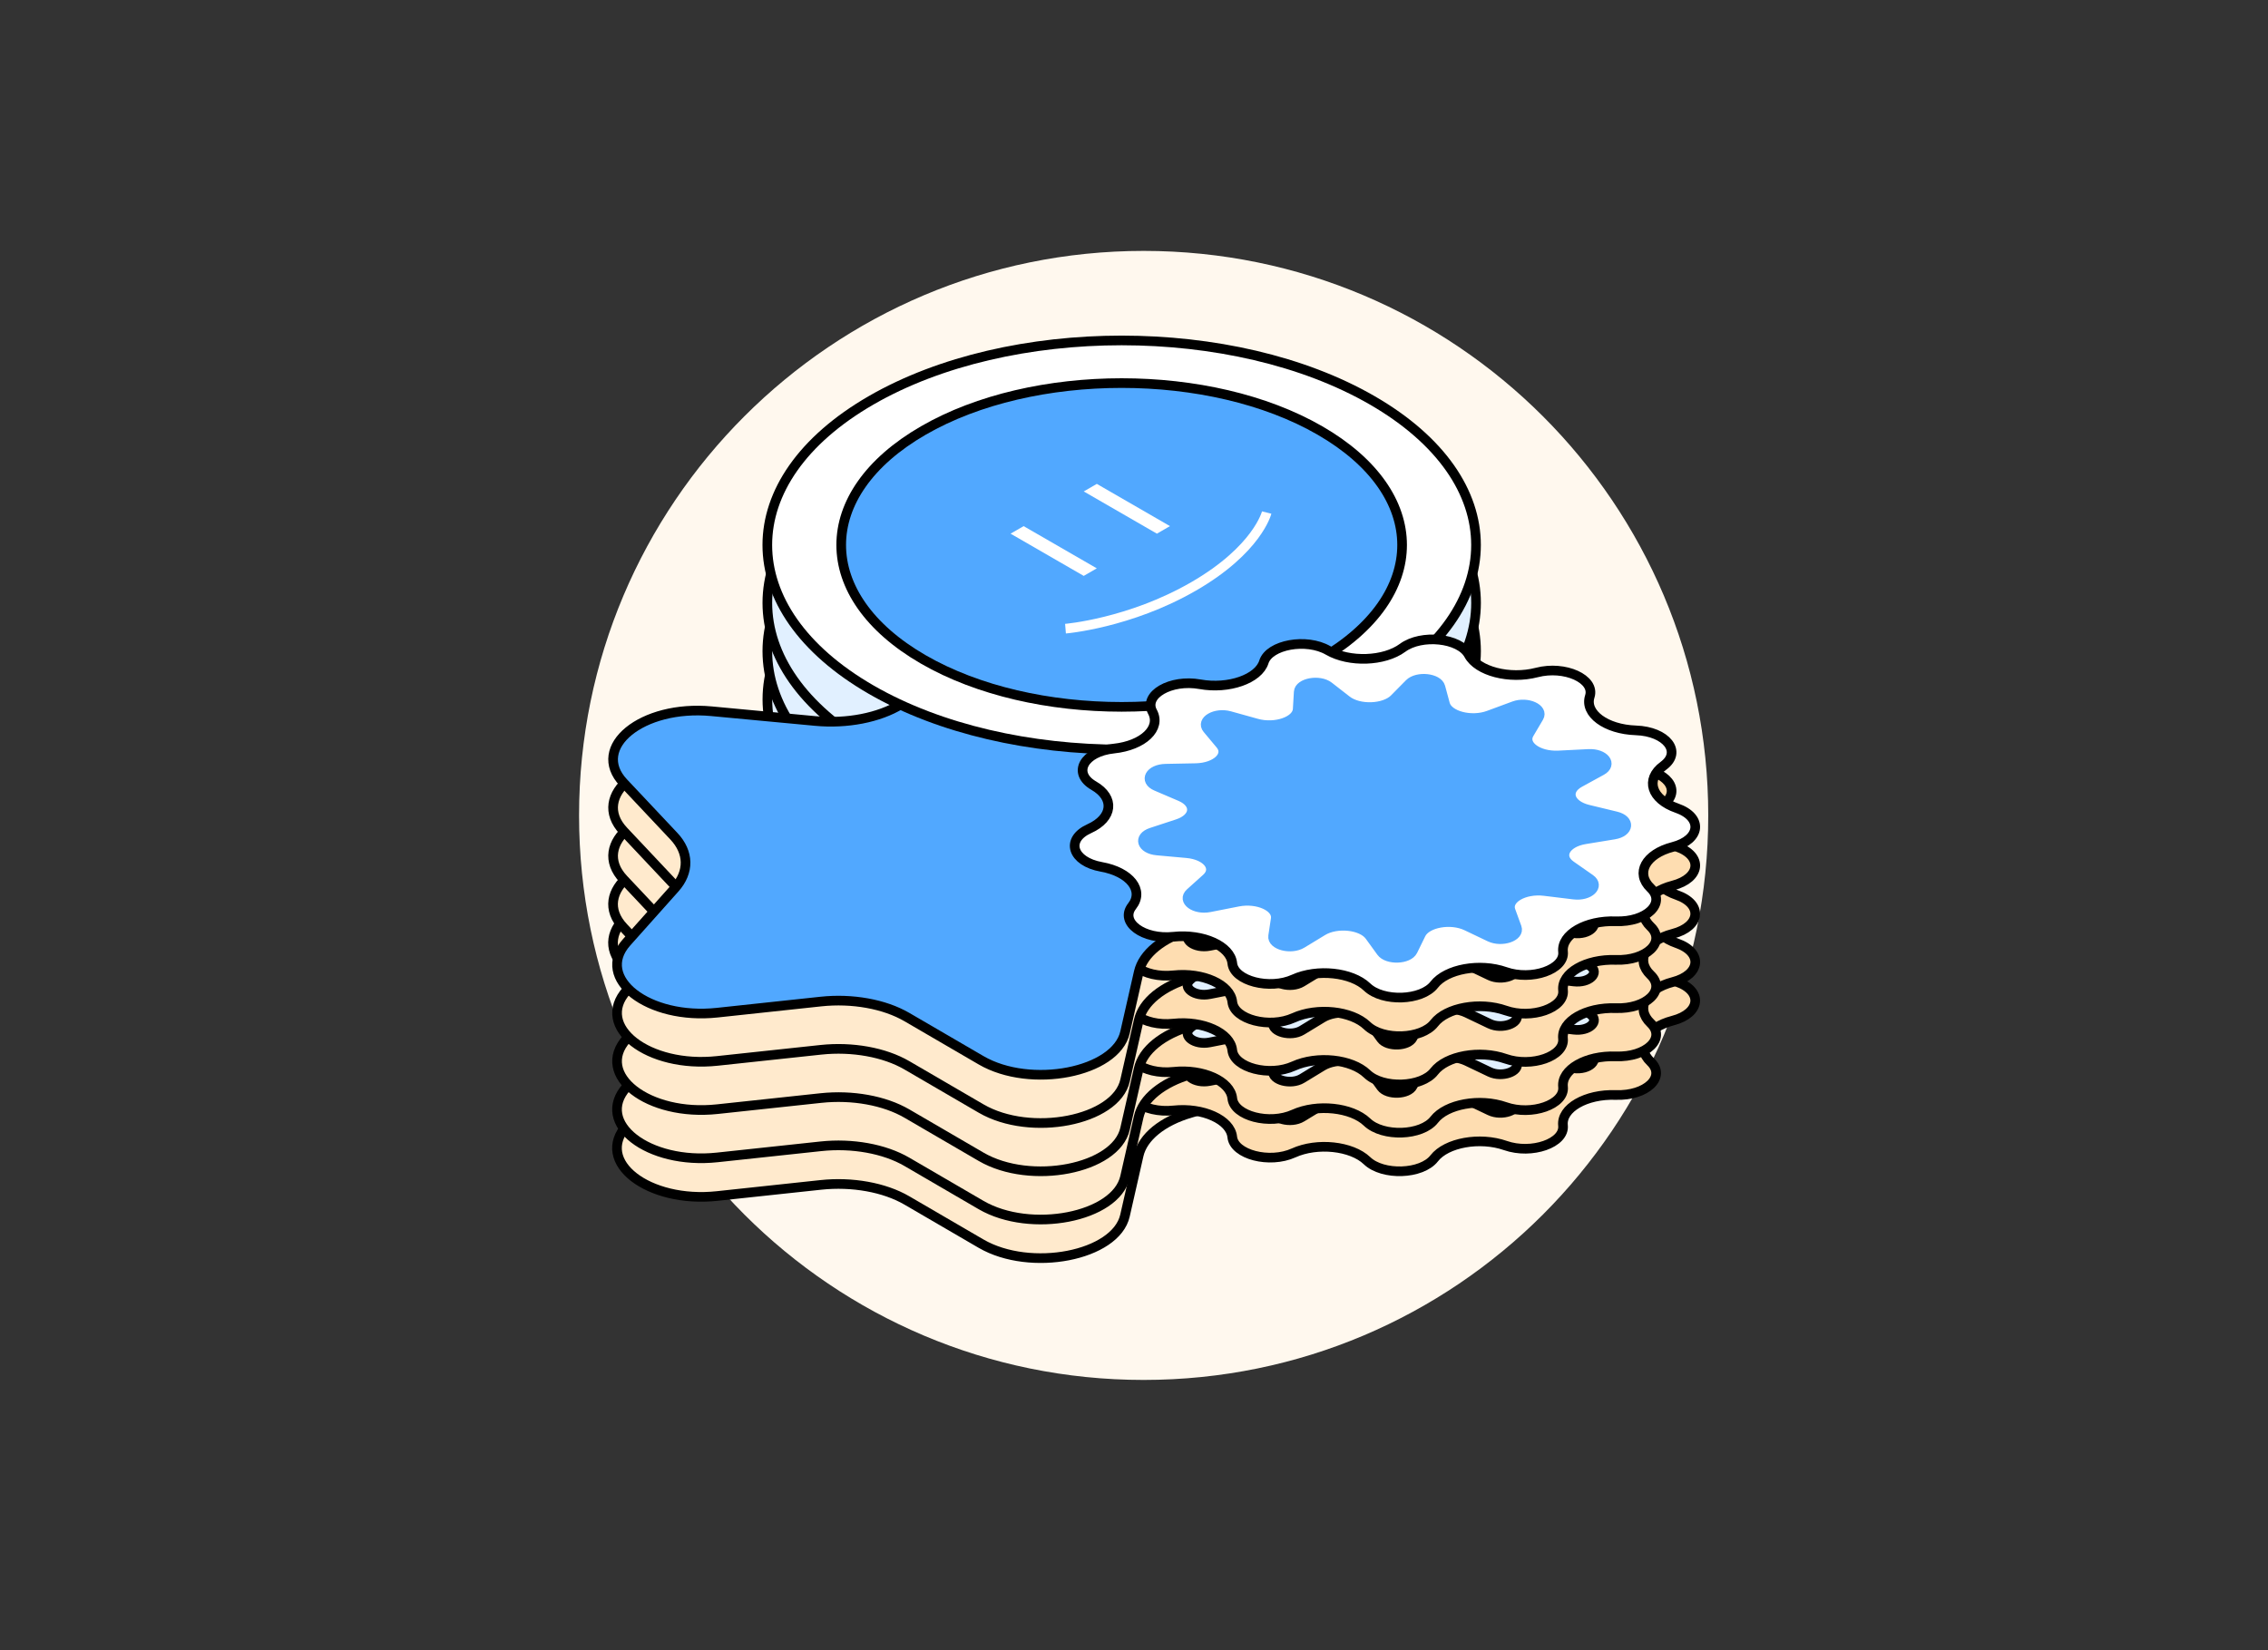 <svg width="235" height="171" viewBox="0 0 235 171" fill="none" xmlns="http://www.w3.org/2000/svg">
<rect x="0" y="0" width="235" height="171" fill="#333333" stroke="none"/>
<g clip-path="url(#clip0_3080_7710)">
<path d="M177 84.5C177 52.191 150.809 26 118.5 26C86.191 26 60 52.191 60 84.5C60 116.809 86.191 143 118.5 143C150.809 143 177 116.809 177 84.5Z" fill="#FFF8EE"/>
<mask id="mask0_3080_7710" style="mask-type:luminance" maskUnits="userSpaceOnUse" x="50" y="18" width="136" height="136">
<path d="M186 18H50V154H186V18Z" fill="white"/>
</mask>
<g mask="url(#mask0_3080_7710)">
<path d="M64.601 100.115C61.122 96.419 66.519 92.028 73.712 92.704L84.484 93.716C87.749 94.023 91.064 93.377 93.34 91.992L100.85 87.42C105.864 84.367 114.766 85.974 115.875 90.132L117.536 96.359C118.039 98.246 120.127 99.867 123.112 100.688L132.966 103.399C139.544 105.208 139.648 110.592 133.141 112.486L123.395 115.322C120.442 116.182 118.417 117.829 117.986 119.722L116.566 125.97C115.618 130.141 106.78 131.861 101.649 128.874L93.965 124.399C91.636 123.043 88.297 122.441 85.045 122.789L74.314 123.94C67.15 124.708 61.584 120.388 64.92 116.648L69.917 111.046C71.431 109.349 71.392 107.329 69.813 105.651L64.601 100.115Z" fill="#FFEACD" stroke="black"/>
<path d="M142.184 93.463C156.523 85.185 156.523 71.764 142.184 63.486C127.845 55.209 104.598 55.209 90.259 63.486C75.921 71.764 75.921 85.185 90.259 93.463C104.598 101.74 127.845 101.74 142.184 93.463Z" fill="#E1F0FF" stroke="black"/>
<path d="M136.769 90.337C148.117 83.785 148.117 73.164 136.769 66.612C125.42 60.061 107.021 60.061 95.673 66.612C84.325 73.164 84.325 83.785 95.673 90.337C107.021 96.888 125.42 96.888 136.769 90.337Z" fill="#E1F0FF" stroke="black"/>
<path d="M106.065 76.521L104.711 77.303L112.291 81.679L113.645 80.897L106.065 76.521Z" fill="black"/>
<path d="M113.647 72.144L112.293 72.926L119.873 77.302L121.227 76.52L113.647 72.144Z" fill="black"/>
<path d="M110.402 87.147C110.402 87.147 117.035 86.6 123.668 82.771C130.3 78.942 131.248 75.113 131.248 75.113" stroke="black"/>
<path d="M119.405 91.754C118.455 90.004 121.304 88.36 124.334 88.908C127.294 89.443 130.397 88.36 130.952 86.599C131.52 84.795 135.365 84.103 137.608 85.401C139.798 86.669 143.417 86.543 145.326 85.132C147.281 83.687 151.244 84.106 152.184 85.857C153.102 87.567 156.409 88.427 159.235 87.689C162.13 86.934 165.301 88.368 164.723 90.171C164.16 91.932 166.396 93.58 169.492 93.686C172.663 93.793 174.316 95.914 172.354 97.356C170.437 98.764 171.091 100.823 173.747 101.747C176.468 102.693 176.225 105.014 173.326 105.764C170.496 106.497 169.417 108.495 171.026 110.026C172.673 111.594 170.589 113.584 167.419 113.47C164.323 113.36 161.76 114.84 161.951 116.627C162.148 118.457 158.701 119.66 155.985 118.709C153.333 117.78 149.871 118.403 148.603 120.037C147.303 121.71 143.283 121.851 141.644 120.28C140.043 118.746 136.476 118.369 134.038 119.475C131.54 120.608 127.867 119.654 127.68 117.824C127.497 116.036 124.643 114.745 121.593 115.071C118.47 115.404 115.986 113.573 117.293 111.902C118.571 110.271 117.083 108.362 114.12 107.832C111.086 107.289 110.36 105.001 112.863 103.873C115.308 102.77 115.527 100.681 113.33 99.417C111.081 98.122 112.279 95.902 115.404 95.574C118.456 95.254 120.332 93.463 119.405 91.754Z" fill="#FEDDB1" stroke="black"/>
<path d="M125.099 93.532C124.388 92.679 125.935 91.786 127.412 92.197L130.218 92.977C132.142 93.513 134.384 92.73 134.457 91.498L134.564 89.701C134.62 88.755 136.709 88.379 137.686 89.139L139.542 90.583C140.815 91.573 143.43 91.482 144.487 90.411L146.028 88.848C146.839 88.025 148.991 88.253 149.245 89.188L149.725 90.965C150.055 92.183 152.445 92.804 154.243 92.138L156.865 91.168C158.245 90.657 159.968 91.437 159.44 92.332L158.435 94.035C157.747 95.202 159.362 96.392 161.49 96.286L164.594 96.13C166.227 96.048 167.125 97.2 165.936 97.852L163.676 99.09C162.127 99.938 162.599 101.427 164.569 101.903L167.442 102.598C168.954 102.963 168.822 104.225 167.245 104.482L164.247 104.972C162.192 105.308 161.413 106.752 162.774 107.702L164.758 109.088C165.803 109.818 164.671 110.899 163.067 110.704L160.018 110.334C157.928 110.08 156.076 111.149 156.516 112.356L157.157 114.116C157.495 115.042 155.622 115.695 154.359 115.092L151.958 113.946C150.312 113.161 147.81 113.611 147.228 114.797L146.38 116.528C145.934 117.438 143.749 117.514 143.116 116.642L141.912 114.983C141.087 113.846 138.51 113.573 137.04 114.467L134.895 115.772C133.767 116.458 131.771 115.94 131.913 114.997L132.183 113.205C132.368 111.977 130.305 111.044 128.284 111.442L125.335 112.022C123.783 112.327 122.433 111.332 123.318 110.535L124.999 109.021C126.151 107.983 125.076 106.604 122.966 106.414L119.888 106.136C118.268 105.99 117.874 104.747 119.299 104.279L122.006 103.389C123.862 102.779 124.02 101.27 122.305 100.535L119.803 99.463C118.487 98.899 119.138 97.693 120.776 97.66L123.889 97.599C126.024 97.557 127.379 96.262 126.452 95.152L125.099 93.532Z" fill="#E1F0FF" stroke="black"/>
<path d="M64.605 96.115C61.126 92.419 66.523 88.028 73.716 88.704L84.489 89.716C87.753 90.023 91.068 89.377 93.344 87.992L100.854 83.42C105.868 80.367 114.77 81.974 115.879 86.132L117.54 92.359C118.043 94.246 120.131 95.867 123.116 96.688L132.97 99.399C139.548 101.208 139.652 106.592 133.145 108.486L123.399 111.322C120.446 112.182 118.42 113.829 117.99 115.722L116.57 121.97C115.621 126.141 106.784 127.861 101.653 124.874L93.969 120.399C91.64 119.043 88.301 118.441 85.049 118.789L74.318 119.94C67.154 120.708 61.588 116.388 64.924 112.648L69.921 107.046C71.435 105.349 71.396 103.329 69.817 101.651L64.605 96.115Z" fill="#FFEACD" stroke="black"/>
<path d="M142.192 87.465C156.53 79.187 156.53 65.766 142.192 57.489C127.853 49.211 104.606 49.211 90.267 57.489C75.928 65.766 75.928 79.187 90.267 87.465C104.606 95.742 127.853 95.742 142.192 87.465Z" fill="#E1F0FF" stroke="black"/>
<path d="M136.776 84.339C148.125 77.787 148.125 67.166 136.776 60.614C125.428 54.063 107.029 54.063 95.681 60.614C84.332 67.166 84.332 77.787 95.681 84.339C107.029 90.89 125.428 90.89 136.776 84.339Z" fill="#E1F0FF" stroke="black"/>
<path d="M106.072 70.523L104.719 71.305L112.299 75.681L113.653 74.899L106.072 70.523Z" fill="black"/>
<path d="M113.654 66.146L112.301 66.928L119.881 71.304L121.235 70.522L113.654 66.146Z" fill="black"/>
<path d="M110.41 81.149C110.41 81.149 117.043 80.602 123.676 76.773C130.308 72.944 131.256 69.115 131.256 69.115" stroke="black"/>
<path d="M119.409 87.754C118.459 86.004 121.307 84.36 124.338 84.908C127.298 85.443 130.401 84.36 130.956 82.599C131.524 80.795 135.369 80.103 137.612 81.401C139.802 82.669 143.421 82.543 145.33 81.132C147.285 79.687 151.248 80.106 152.188 81.857C153.106 83.567 156.413 84.427 159.239 83.689C162.134 82.934 165.304 84.368 164.727 86.171C164.164 87.932 166.4 89.58 169.496 89.686C172.667 89.793 174.32 91.914 172.357 93.356C170.441 94.764 171.095 96.823 173.751 97.747C176.472 98.693 176.229 101.014 173.33 101.764C170.5 102.497 169.421 104.495 171.03 106.026C172.677 107.594 170.593 109.584 167.423 109.47C164.327 109.36 161.763 110.84 161.955 112.627C162.152 114.457 158.705 115.66 155.989 114.709C153.337 113.78 149.875 114.403 148.607 116.037C147.307 117.71 143.287 117.851 141.647 116.28C140.047 114.746 136.48 114.369 134.042 115.475C131.544 116.608 127.871 115.654 127.684 113.824C127.501 112.036 124.647 110.745 121.597 111.071C118.474 111.404 115.99 109.573 117.297 107.902C118.575 106.271 117.086 104.362 114.124 103.832C111.09 103.289 110.364 101.001 112.867 99.873C115.312 98.77 115.531 96.681 113.334 95.417C111.085 94.122 112.283 91.902 115.408 91.574C118.46 91.254 120.336 89.463 119.409 87.754Z" fill="#FEDDB1" stroke="black"/>
<path d="M125.103 89.532C124.392 88.679 125.939 87.786 127.416 88.197L130.222 88.977C132.146 89.513 134.388 88.73 134.461 87.498L134.568 85.701C134.624 84.755 136.713 84.379 137.69 85.139L139.546 86.583C140.819 87.573 143.434 87.482 144.491 86.411L146.032 84.848C146.843 84.025 148.995 84.253 149.248 85.188L149.729 86.965C150.059 88.183 152.448 88.804 154.246 88.138L156.869 87.168C158.249 86.657 159.972 87.437 159.444 88.332L158.439 90.035C157.75 91.202 159.366 92.392 161.494 92.286L164.597 92.13C166.231 92.048 167.129 93.2 165.94 93.852L163.68 95.09C162.131 95.938 162.603 97.426 164.573 97.903L167.446 98.597C168.958 98.963 168.826 100.225 167.249 100.482L164.251 100.972C162.196 101.308 161.417 102.752 162.778 103.702L164.762 105.088C165.807 105.818 164.675 106.899 163.07 106.704L160.022 106.334C157.932 106.08 156.08 107.149 156.519 108.356L157.161 110.116C157.499 111.042 155.626 111.695 154.362 111.092L151.962 109.946C150.316 109.161 147.814 109.611 147.232 110.797L146.384 112.528C145.937 113.438 143.753 113.514 143.119 112.642L141.916 110.983C141.091 109.846 138.514 109.573 137.044 110.467L134.899 111.772C133.771 112.458 131.775 111.94 131.917 110.997L132.187 109.205C132.372 107.977 130.309 107.044 128.287 107.442L125.339 108.022C123.787 108.327 122.437 107.332 123.322 106.535L125.003 105.021C126.155 103.983 125.08 102.604 122.97 102.414L119.892 102.136C118.272 101.99 117.878 100.747 119.302 100.279L122.01 99.389C123.866 98.779 124.024 97.269 122.309 96.534L119.807 95.463C118.49 94.899 119.142 93.693 120.78 93.66L123.893 93.599C126.028 93.557 127.383 92.262 126.456 91.152L125.103 89.532Z" fill="#E1F0FF" stroke="black"/>
<path d="M64.609 91.115C61.13 87.419 66.527 83.028 73.72 83.704L84.492 84.716C87.757 85.023 91.072 84.377 93.347 82.992L100.858 78.42C105.872 75.367 114.774 76.974 115.883 81.132L117.543 87.359C118.047 89.246 120.135 90.867 123.12 91.688L132.973 94.399C139.552 96.208 139.656 101.592 133.149 103.486L123.402 106.322C120.449 107.182 118.424 108.829 117.994 110.722L116.574 116.97C115.625 121.141 106.788 122.861 101.657 119.874L93.972 115.399C91.644 114.043 88.305 113.441 85.053 113.789L74.322 114.94C67.157 115.708 61.592 111.388 64.928 107.648L69.925 102.046C71.439 100.349 71.4 98.329 69.821 96.651L64.609 91.115Z" fill="#FFEACD" stroke="black"/>
<path d="M142.188 82.465C156.526 74.187 156.526 60.766 142.188 52.489C127.849 44.211 104.602 44.211 90.263 52.489C75.924 60.766 75.924 74.187 90.263 82.465C104.602 90.742 127.849 90.742 142.188 82.465Z" fill="#E1F0FF" stroke="black"/>
<path d="M136.772 79.339C148.121 72.787 148.121 62.166 136.772 55.614C125.424 49.063 107.025 49.063 95.677 55.614C84.329 62.166 84.329 72.787 95.677 79.339C107.025 85.89 125.424 85.89 136.772 79.339Z" fill="#E1F0FF" stroke="black"/>
<path d="M106.068 65.523L104.715 66.305L112.295 70.681L113.649 69.899L106.068 65.523Z" fill="black"/>
<path d="M113.65 61.146L112.297 61.928L119.877 66.304L121.231 65.522L113.65 61.146Z" fill="black"/>
<path d="M110.406 76.149C110.406 76.149 117.039 75.602 123.672 71.773C130.304 67.944 131.252 64.115 131.252 64.115" stroke="black"/>
<path d="M119.405 82.756C118.455 81.006 121.304 79.362 124.334 79.91C127.294 80.445 130.397 79.362 130.952 77.601C131.52 75.797 135.365 75.105 137.608 76.403C139.798 77.671 143.417 77.545 145.326 76.134C147.281 74.689 151.244 75.108 152.184 76.859C153.102 78.57 156.409 79.429 159.235 78.691C162.13 77.936 165.301 79.371 164.723 81.174C164.16 82.934 166.396 84.582 169.492 84.688C172.663 84.796 174.316 86.916 172.354 88.358C170.437 89.766 171.091 91.825 173.747 92.749C176.468 93.695 176.225 96.016 173.326 96.766C170.496 97.499 169.417 99.497 171.026 101.028C172.673 102.596 170.589 104.586 167.419 104.472C164.323 104.361 161.76 105.842 161.951 107.629C162.148 109.459 158.701 110.662 155.985 109.711C153.333 108.782 149.871 109.405 148.603 111.039C147.303 112.712 143.283 112.853 141.644 111.282C140.043 109.748 136.476 109.371 134.038 110.477C131.54 111.61 127.867 110.656 127.68 108.826C127.497 107.038 124.643 105.747 121.593 106.073C118.47 106.406 115.986 104.575 117.293 102.904C118.571 101.272 117.083 99.364 114.12 98.834C111.086 98.291 110.36 96.003 112.863 94.875C115.308 93.772 115.527 91.683 113.33 90.419C111.081 89.124 112.279 86.904 115.404 86.576C118.456 86.256 120.332 84.465 119.405 82.756Z" fill="#FEDDB1" stroke="black"/>
<path d="M125.099 84.534C124.388 83.681 125.935 82.788 127.412 83.198L130.218 83.979C132.142 84.515 134.384 83.732 134.457 82.5L134.564 80.703C134.62 79.757 136.709 79.381 137.686 80.141L139.542 81.585C140.815 82.575 143.43 82.484 144.487 81.413L146.028 79.85C146.839 79.027 148.991 79.255 149.245 80.19L149.725 81.967C150.055 83.185 152.445 83.806 154.243 83.141L156.865 82.17C158.245 81.659 159.968 82.439 159.44 83.334L158.435 85.037C157.747 86.204 159.362 87.394 161.49 87.288L164.594 87.132C166.227 87.05 167.125 88.202 165.936 88.854L163.676 90.092C162.127 90.94 162.599 92.428 164.569 92.904L167.442 93.599C168.954 93.965 168.822 95.226 167.245 95.484L164.247 95.974C162.192 96.309 161.413 97.754 162.774 98.704L164.758 100.09C165.803 100.82 164.671 101.901 163.067 101.706L160.018 101.336C157.928 101.082 156.076 102.151 156.516 103.358L157.157 105.117C157.495 106.044 155.622 106.697 154.359 106.094L151.958 104.948C150.312 104.163 147.81 104.613 147.228 105.799L146.38 107.529C145.934 108.44 143.749 108.516 143.116 107.643L141.912 105.985C141.087 104.848 138.51 104.575 137.04 105.469L134.895 106.774C133.767 107.46 131.771 106.942 131.913 105.999L132.183 104.207C132.368 102.979 130.305 102.046 128.284 102.444L125.335 103.024C123.783 103.329 122.433 102.334 123.318 101.537L124.999 100.023C126.151 98.985 125.076 97.606 122.966 97.415L119.888 97.138C118.268 96.991 117.874 95.749 119.299 95.28L122.006 94.391C123.862 93.781 124.02 92.271 122.305 91.536L119.803 90.465C118.487 89.901 119.138 88.695 120.776 88.662L123.889 88.601C126.024 88.559 127.379 87.264 126.452 86.154L125.099 84.534Z" fill="#E1F0FF" stroke="black"/>
<path d="M64.609 86.115C61.13 82.419 66.527 78.028 73.72 78.704L84.492 79.716C87.757 80.023 91.072 79.377 93.347 77.992L100.858 73.42C105.872 70.367 114.774 71.974 115.883 76.132L117.543 82.359C118.047 84.246 120.135 85.867 123.12 86.688L132.973 89.399C139.552 91.208 139.656 96.592 133.149 98.486L123.402 101.322C120.449 102.182 118.424 103.829 117.994 105.722L116.574 111.97C115.625 116.141 106.788 117.861 101.657 114.874L93.972 110.399C91.644 109.043 88.305 108.441 85.053 108.789L74.322 109.94C67.157 110.708 61.592 106.388 64.928 102.648L69.925 97.046C71.439 95.348 71.4 93.329 69.821 91.651L64.609 86.115Z" fill="#FFEACD" stroke="black"/>
<path d="M142.188 77.465C156.526 69.187 156.526 55.766 142.188 47.489C127.849 39.211 104.602 39.211 90.263 47.489C75.924 55.766 75.924 69.187 90.263 77.465C104.602 85.742 127.849 85.742 142.188 77.465Z" fill="#E1F0FF" stroke="black"/>
<path d="M136.772 74.339C148.121 67.787 148.121 57.166 136.772 50.614C125.424 44.063 107.025 44.063 95.677 50.614C84.329 57.166 84.329 67.787 95.677 74.339C107.025 80.89 125.424 80.89 136.772 74.339Z" fill="#E1F0FF" stroke="black"/>
<path d="M106.068 60.523L104.715 61.305L112.295 65.681L113.649 64.899L106.068 60.523Z" fill="black"/>
<path d="M113.65 56.146L112.297 56.928L119.877 61.304L121.231 60.522L113.65 56.146Z" fill="black"/>
<path d="M110.406 71.149C110.406 71.149 117.039 70.602 123.672 66.773C130.304 62.944 131.252 59.115 131.252 59.115" stroke="black"/>
<path d="M119.409 77.754C118.459 76.004 121.307 74.36 124.338 74.908C127.298 75.443 130.401 74.36 130.956 72.599C131.524 70.795 135.369 70.103 137.612 71.401C139.802 72.669 143.421 72.543 145.33 71.132C147.285 69.687 151.248 70.106 152.188 71.857C153.106 73.567 156.413 74.427 159.239 73.689C162.134 72.934 165.304 74.368 164.727 76.171C164.164 77.932 166.4 79.58 169.496 79.686C172.667 79.793 174.32 81.914 172.357 83.356C170.441 84.764 171.095 86.823 173.751 87.747C176.472 88.693 176.229 91.014 173.33 91.764C170.5 92.496 169.421 94.495 171.03 96.026C172.677 97.594 170.593 99.584 167.423 99.47C164.327 99.359 161.763 100.84 161.955 102.627C162.152 104.457 158.705 105.66 155.989 104.709C153.337 103.78 149.875 104.403 148.607 106.037C147.307 107.71 143.287 107.851 141.647 106.28C140.047 104.746 136.48 104.369 134.042 105.475C131.544 106.608 127.871 105.654 127.684 103.824C127.501 102.036 124.647 100.745 121.597 101.071C118.474 101.404 115.99 99.573 117.297 97.902C118.575 96.27 117.086 94.362 114.124 93.832C111.09 93.289 110.364 91.001 112.867 89.873C115.312 88.77 115.531 86.681 113.334 85.417C111.085 84.122 112.283 81.902 115.408 81.574C118.46 81.254 120.336 79.463 119.409 77.754Z" fill="#FEDDB1" stroke="black"/>
<path d="M125.103 79.532C124.392 78.679 125.939 77.786 127.416 78.197L130.222 78.977C132.146 79.513 134.388 78.73 134.461 77.498L134.568 75.701C134.624 74.755 136.713 74.379 137.69 75.139L139.546 76.583C140.819 77.573 143.434 77.482 144.491 76.411L146.032 74.848C146.843 74.025 148.995 74.253 149.248 75.188L149.729 76.965C150.059 78.183 152.448 78.804 154.246 78.138L156.869 77.168C158.249 76.657 159.972 77.437 159.444 78.332L158.439 80.035C157.75 81.202 159.366 82.392 161.494 82.286L164.597 82.13C166.231 82.048 167.129 83.2 165.94 83.852L163.68 85.09C162.131 85.938 162.603 87.426 164.573 87.903L167.446 88.597C168.958 88.963 168.826 90.224 167.249 90.482L164.251 90.972C162.196 91.307 161.417 92.752 162.778 93.702L164.762 95.088C165.807 95.817 164.675 96.898 163.07 96.704L160.022 96.333C157.932 96.079 156.08 97.149 156.519 98.355L157.161 100.116C157.499 101.042 155.626 101.695 154.362 101.092L151.962 99.946C150.316 99.16 147.814 99.61 147.232 100.797L146.384 102.528C145.937 103.438 143.753 103.514 143.119 102.642L141.916 100.983C141.091 99.845 138.514 99.572 137.044 100.467L134.899 101.772C133.771 102.458 131.775 101.94 131.917 100.997L132.187 99.205C132.372 97.977 130.309 97.044 128.287 97.441L125.339 98.021C123.787 98.326 122.437 97.332 123.322 96.535L125.003 95.021C126.155 93.983 125.08 92.603 122.97 92.413L119.892 92.135C118.272 91.989 117.878 90.747 119.302 90.278L122.01 89.389C123.866 88.779 124.024 87.269 122.309 86.534L119.807 85.463C118.49 84.899 119.142 83.693 120.78 83.66L123.893 83.599C126.028 83.557 127.383 82.262 126.456 81.152L125.103 79.532Z" fill="#E1F0FF" stroke="black"/>
<path d="M64.609 81.115C61.13 77.419 66.527 73.028 73.72 73.704L84.492 74.716C87.757 75.023 91.072 74.377 93.347 72.992L100.858 68.42C105.872 65.367 114.774 66.974 115.883 71.132L117.543 77.359C118.047 79.246 120.135 80.867 123.12 81.688L132.973 84.399C139.552 86.208 139.656 91.592 133.149 93.486L123.402 96.322C120.449 97.182 118.424 98.829 117.994 100.722L116.574 106.97C115.625 111.141 106.788 112.861 101.657 109.874L93.972 105.399C91.644 104.043 88.305 103.441 85.053 103.789L74.322 104.94C67.157 105.708 61.592 101.388 64.928 97.647L69.925 92.046C71.439 90.348 71.4 88.329 69.821 86.651L64.609 81.115Z" fill="#51A8FF" stroke="black"/>
<path d="M142.184 71.463C156.523 63.185 156.523 49.764 142.184 41.486C127.845 33.209 104.598 33.209 90.259 41.486C75.921 49.764 75.921 63.185 90.259 71.463C104.598 79.74 127.845 79.74 142.184 71.463Z" fill="white" stroke="black"/>
<path d="M136.769 68.337C148.117 61.785 148.117 51.164 136.769 44.612C125.42 38.061 107.021 38.061 95.673 44.612C84.325 51.164 84.325 61.785 95.673 68.337C107.021 74.888 125.42 74.888 136.769 68.337Z" fill="#51A8FF" stroke="black"/>
<path d="M106.065 54.521L104.711 55.303L112.291 59.679L113.645 58.897L106.065 54.521Z" fill="white"/>
<path d="M113.647 50.144L112.293 50.926L119.873 55.302L121.227 54.52L113.647 50.144Z" fill="white"/>
<path d="M110.402 65.147C110.402 65.147 117.035 64.6 123.668 60.771C130.3 56.942 131.248 53.113 131.248 53.113" stroke="white"/>
<path d="M119.409 73.754C118.459 72.004 121.307 70.36 124.338 70.908C127.298 71.443 130.401 70.36 130.956 68.599C131.524 66.795 135.369 66.103 137.612 67.401C139.802 68.669 143.421 68.543 145.33 67.132C147.285 65.687 151.248 66.106 152.188 67.857C153.106 69.567 156.413 70.427 159.239 69.689C162.134 68.934 165.304 70.368 164.727 72.171C164.164 73.932 166.4 75.58 169.496 75.686C172.667 75.793 174.32 77.914 172.357 79.356C170.441 80.764 171.095 82.823 173.751 83.747C176.472 84.693 176.229 87.014 173.33 87.764C170.5 88.496 169.421 90.495 171.03 92.026C172.677 93.594 170.593 95.584 167.423 95.47C164.327 95.359 161.763 96.84 161.955 98.627C162.152 100.457 158.705 101.66 155.989 100.709C153.337 99.78 149.875 100.403 148.607 102.037C147.307 103.71 143.287 103.851 141.647 102.28C140.047 100.746 136.48 100.369 134.042 101.475C131.544 102.608 127.871 101.654 127.684 99.824C127.501 98.036 124.647 96.745 121.597 97.071C118.474 97.404 115.99 95.573 117.297 93.902C118.575 92.27 117.086 90.362 114.124 89.832C111.09 89.289 110.364 87.001 112.867 85.873C115.312 84.77 115.531 82.681 113.334 81.417C111.085 80.122 112.283 77.902 115.408 77.574C118.46 77.254 120.336 75.463 119.409 73.754Z" fill="white" stroke="black"/>
<path d="M125.103 75.532C124.392 74.679 125.939 73.786 127.416 74.197L130.222 74.977C132.146 75.513 134.388 74.73 134.461 73.498L134.568 71.701C134.624 70.755 136.713 70.379 137.69 71.139L139.546 72.583C140.819 73.573 143.434 73.482 144.491 72.411L146.032 70.848C146.843 70.025 148.995 70.253 149.248 71.188L149.729 72.965C150.059 74.183 152.448 74.804 154.246 74.138L156.869 73.168C158.249 72.657 159.972 73.437 159.444 74.332L158.439 76.035C157.75 77.202 159.366 78.392 161.494 78.286L164.597 78.13C166.231 78.048 167.129 79.2 165.94 79.852L163.68 81.09C162.131 81.938 162.603 83.426 164.573 83.903L167.446 84.597C168.958 84.963 168.826 86.224 167.249 86.482L164.251 86.972C162.196 87.307 161.417 88.752 162.778 89.702L164.762 91.088C165.807 91.817 164.675 92.898 163.07 92.704L160.022 92.333C157.932 92.079 156.08 93.149 156.519 94.355L157.161 96.115C157.499 97.041 155.626 97.695 154.362 97.092L151.962 95.946C150.316 95.16 147.814 95.61 147.232 96.797L146.384 98.527C145.937 99.438 143.753 99.514 143.119 98.641L141.916 96.982C141.091 95.845 138.514 95.572 137.044 96.467L134.899 97.771C133.771 98.458 131.775 97.939 131.917 96.996L132.187 95.205C132.372 93.977 130.309 93.044 128.287 93.441L125.339 94.021C123.787 94.326 122.437 93.332 123.322 92.535L125.003 91.021C126.155 89.983 125.08 88.603 122.97 88.413L119.892 88.135C118.272 87.989 117.878 86.747 119.302 86.278L122.01 85.389C123.866 84.779 124.024 83.269 122.309 82.534L119.807 81.463C118.49 80.899 119.142 79.693 120.78 79.66L123.893 79.599C126.028 79.557 127.383 78.262 126.456 77.152L125.103 75.532Z" fill="#51A8FF" stroke="#51A8FF"/>
</g>
</g>
<defs>
<clipPath id="clip0_3080_7710">
<rect width="235" height="171" fill="white"/>
</clipPath>
</defs>
</svg>
